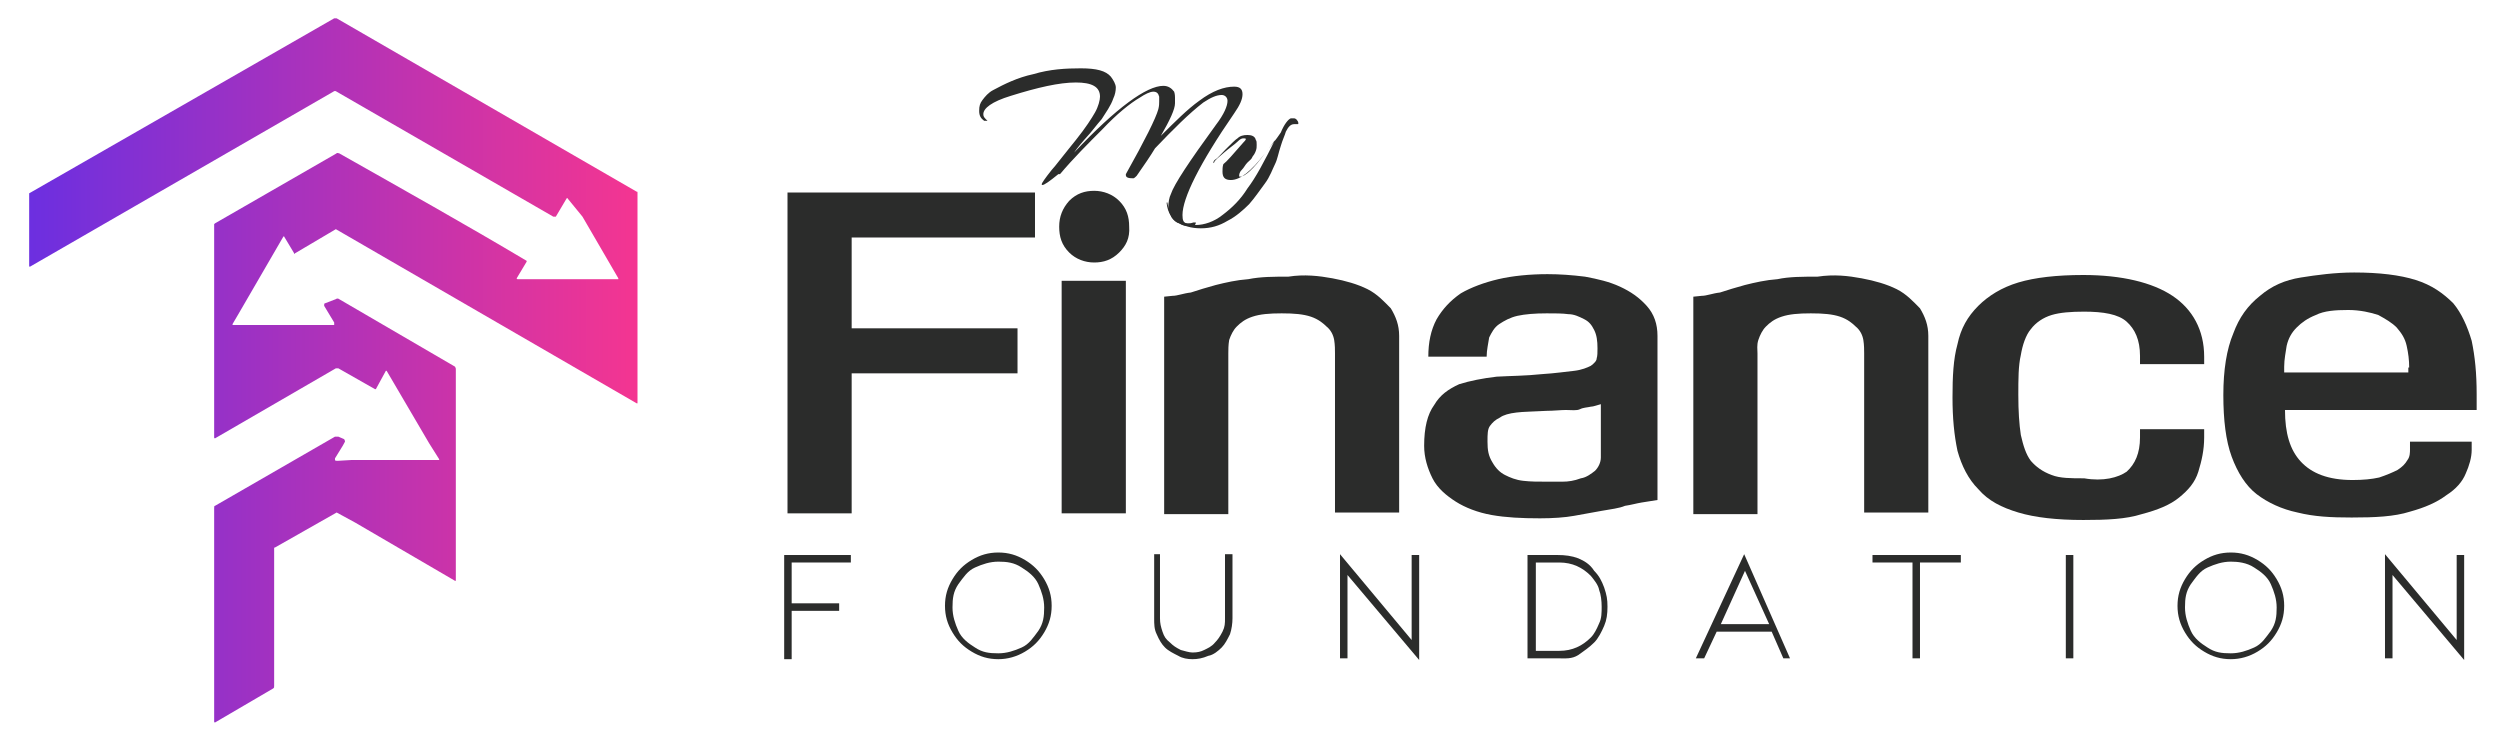 <?xml version="1.0" encoding="UTF-8"?>
<svg xmlns="http://www.w3.org/2000/svg" xmlns:xlink="http://www.w3.org/1999/xlink" width="300px" height="90px" viewBox="0 0 300 90" version="1.1">
  <defs>
    <linearGradient id="linear0" gradientUnits="userSpaceOnUse" x1="-248.659" y1="112.646" x2="-198.359" y2="112.646" gradientTransform="matrix(1.45,0,0,1.452,364.031,-119.18)">
      <stop offset="0" style="stop-color:rgb(42.353%,18.431%,87.843%);stop-opacity:1;"></stop>
      <stop offset="0.494" style="stop-color:rgb(68.627%,19.608%,72.549%);stop-opacity:1;"></stop>
      <stop offset="1" style="stop-color:rgb(95.686%,20.784%,56.863%);stop-opacity:1;"></stop>
    </linearGradient>
  </defs>
  <g id="surface1">
    <path style=" stroke:none;fill-rule:nonzero;fill:url(#linear0);" d="M 69.898 26 L 74.199 33.398 L 74.199 33.5 L 62.102 33.5 C 62.102 33.5 62 33.5 62 33.398 L 63.199 31.398 L 63.199 31.301 C 55.801 26.898 48.301 22.699 40.699 18.398 C 40.602 18.398 40.398 18.301 40.398 18.398 L 25.801 26.801 L 25.699 26.898 L 25.699 52.5 C 25.699 52.5 25.699 52.602 25.801 52.602 L 40.301 44.199 C 40.398 44.199 40.398 44.199 40.602 44.199 L 45 46.699 L 45.102 46.699 L 46.301 44.5 L 46.398 44.5 L 51.5 53.199 L 52.699 55.102 L 52.699 55.199 L 42.199 55.199 L 40.5 55.301 C 40.398 55.301 40.199 55.301 40.199 55.199 L 40.199 55 C 40.602 54.301 41.102 53.602 41.398 53 C 41.398 52.898 41.398 52.898 41.301 52.699 L 40.602 52.398 C 40.5 52.398 40.301 52.398 40.199 52.398 L 25.801 60.699 C 25.699 60.699 25.699 60.801 25.699 61 L 25.699 86.602 C 25.699 86.602 25.699 86.699 25.801 86.699 L 32.801 82.602 C 32.898 82.5 32.898 82.5 32.898 82.301 L 32.898 65.801 C 32.898 65.699 32.898 65.699 33 65.699 L 40.398 61.5 L 42.602 62.699 L 54.602 69.699 L 54.699 69.699 L 54.699 44.301 C 54.699 44.199 54.699 44.199 54.602 44 L 40.699 35.898 C 40.602 35.801 40.398 35.801 40.301 35.898 L 39 36.398 C 38.898 36.398 38.898 36.5 38.898 36.699 L 40.102 38.699 C 40.102 38.801 40.102 38.801 40.102 39 C 40.102 39 40.102 39 40 39 L 28 39 C 27.898 39 27.898 39 27.898 38.898 L 28.602 37.699 L 34 28.398 C 34 28.398 34.102 28.301 34.102 28.398 L 35.301 30.398 C 35.301 30.5 35.398 30.5 35.398 30.398 L 40.301 27.5 L 76.398 48.398 L 76.5 48.398 L 76.5 23.102 C 76.5 23 76.5 23 76.398 23 L 40.398 2.199 C 40.301 2.199 40.301 2.199 40.102 2.199 L 3.5 23.199 C 3.5 23.199 3.5 23.199 3.5 23.301 L 3.5 31.898 C 3.5 32 3.5 32 3.602 32 L 40 11 C 40.102 10.898 40.301 10.898 40.398 11 L 66.398 26 C 66.5 26 66.5 26 66.699 26 L 68 23.801 C 68 23.801 68.102 23.699 68.102 23.801 Z M 69.898 26 "></path>
    <path style=" stroke:none;fill-rule:nonzero;fill:rgb(16.863%,17.255%,16.863%);fill-opacity:1;" d="M 94.5 61.602 L 94.5 23.102 L 124.199 23.102 L 124.199 28.5 L 102.199 28.5 L 102.199 39.398 L 122.102 39.398 L 122.102 44.801 L 102.199 44.801 L 102.199 61.602 Z M 94.5 61.602 "></path>
    <path style=" stroke:none;fill-rule:nonzero;fill:rgb(16.863%,17.255%,16.863%);fill-opacity:1;" d="M 134.301 30.301 C 133.398 31.199 132.398 31.5 131.301 31.5 C 130.199 31.5 129.102 31.102 128.301 30.301 C 127.398 29.398 127.102 28.398 127.102 27.199 C 127.102 26 127.5 25 128.301 24.102 C 129.199 23.199 130.199 22.898 131.301 22.898 C 132.398 22.898 133.5 23.301 134.301 24.102 C 135.199 25 135.5 26 135.5 27.199 C 135.602 28.602 135.102 29.5 134.301 30.301 Z M 135.102 61.602 L 127.398 61.602 L 127.398 33.699 L 135.102 33.699 Z M 135.102 61.602 "></path>
    <path style=" stroke:none;fill-rule:nonzero;fill:rgb(16.863%,17.255%,16.863%);fill-opacity:1;" d="M 159.898 33.398 C 161.5 33.699 162.898 34.102 164.102 34.699 C 165.301 35.301 166.102 36.199 166.898 37 C 167.5 38 167.898 39 167.898 40.301 L 167.898 61.5 L 160.199 61.5 L 160.199 42.398 C 160.199 42 160.199 41.398 160.102 40.801 C 160 40.199 159.699 39.602 159.199 39.199 C 158.801 38.801 158.199 38.301 157.301 38 C 156.398 37.699 155.301 37.602 153.801 37.602 C 152.301 37.602 151.199 37.699 150.301 38 C 149.398 38.301 148.898 38.699 148.398 39.199 C 148 39.602 147.699 40.199 147.5 40.801 C 147.398 41.398 147.398 42 147.398 42.398 L 147.398 61.699 L 139.699 61.699 L 139.699 35.602 L 140.699 35.5 C 141.301 35.5 142 35.199 142.898 35.102 C 143.801 34.801 144.801 34.5 145.898 34.199 C 147.102 33.898 148.398 33.602 149.801 33.5 C 151.301 33.199 152.801 33.199 154.602 33.199 C 156.5 32.898 158.301 33.102 159.898 33.398 Z M 159.898 33.398 "></path>
    <path style=" stroke:none;fill-rule:nonzero;fill:rgb(16.863%,17.255%,16.863%);fill-opacity:1;" d="M 171.398 42.801 C 171.398 41.102 171.699 39.602 172.398 38.301 C 173.102 37.102 174 36.102 175.301 35.199 C 176.5 34.5 178.102 33.898 179.801 33.5 C 181.5 33.102 183.602 32.898 185.699 32.898 C 187.102 32.898 188.602 33 190.199 33.199 C 191.801 33.5 193.102 33.801 194.398 34.398 C 195.699 35 196.699 35.699 197.602 36.699 C 198.5 37.699 198.898 38.898 198.898 40.301 L 198.898 60 L 197 60.301 C 196.398 60.398 195.699 60.602 195 60.699 C 194.301 61 193.301 61.102 192.199 61.301 C 191.102 61.5 190 61.699 188.898 61.898 C 187.801 62.102 186.301 62.199 184.801 62.199 C 182.602 62.199 180.699 62.102 179 61.801 C 177.301 61.5 175.801 60.898 174.699 60.199 C 173.602 59.5 172.5 58.602 171.898 57.398 C 171.301 56.199 170.898 54.898 170.898 53.5 C 170.898 51.301 171.301 49.699 172.102 48.602 C 172.801 47.398 173.801 46.699 175.102 46.102 C 176.398 45.699 177.898 45.398 179.602 45.199 C 181.301 45.102 183.102 45.102 185 44.898 C 186.602 44.801 187.898 44.602 188.898 44.5 C 189.801 44.398 190.5 44.102 190.898 43.898 C 191.301 43.602 191.602 43.301 191.602 43 C 191.699 42.699 191.699 42.301 191.699 41.801 C 191.699 40.898 191.602 40.199 191.301 39.602 C 191 39 190.699 38.602 190.102 38.301 C 189.5 38 188.898 37.699 188.199 37.699 C 187.5 37.602 186.602 37.602 185.602 37.602 C 184.199 37.602 183 37.699 182.102 37.898 C 181.199 38.102 180.5 38.5 179.898 38.898 C 179.301 39.301 179 39.898 178.699 40.5 C 178.602 41.199 178.398 42 178.398 42.801 Z M 182 49.5 C 181.102 49.602 180.398 49.801 180 50.102 C 179.398 50.398 179.102 50.699 178.801 51.102 C 178.5 51.5 178.5 52.102 178.5 53 C 178.5 54 178.602 54.699 179.102 55.5 C 179.5 56.199 180 56.699 180.602 57 C 181.199 57.301 181.898 57.602 182.801 57.699 C 183.699 57.801 184.5 57.801 185.602 57.801 C 186.199 57.801 186.801 57.801 187.5 57.801 C 188.199 57.801 188.898 57.699 189.699 57.398 C 190.398 57.301 191 56.801 191.398 56.5 C 191.801 56.102 192.102 55.5 192.102 54.898 L 192.102 48.5 C 191.699 48.602 191.199 48.801 190.898 48.801 C 190.5 48.898 190 48.898 189.602 49.102 C 189.199 49.301 188.602 49.199 187.898 49.199 C 187.301 49.199 186.398 49.301 185.602 49.301 C 183.898 49.398 182.801 49.398 182 49.5 Z M 182 49.5 "></path>
    <path style=" stroke:none;fill-rule:nonzero;fill:rgb(16.863%,17.255%,16.863%);fill-opacity:1;" d="M 223.398 33.398 C 225 33.699 226.398 34.102 227.602 34.699 C 228.801 35.301 229.602 36.199 230.398 37 C 231 38 231.398 39 231.398 40.301 L 231.398 61.5 L 223.699 61.5 L 223.699 42.398 C 223.699 42 223.699 41.398 223.602 40.801 C 223.5 40.199 223.199 39.602 222.699 39.199 C 222.301 38.801 221.699 38.301 220.801 38 C 219.898 37.699 218.801 37.602 217.301 37.602 C 215.801 37.602 214.699 37.699 213.801 38 C 212.898 38.301 212.398 38.699 211.898 39.199 C 211.5 39.602 211.199 40.199 211 40.801 C 210.801 41.398 210.898 42 210.898 42.398 L 210.898 61.699 L 203.199 61.699 L 203.199 35.602 L 204.199 35.5 C 204.801 35.5 205.5 35.199 206.398 35.102 C 207.301 34.801 208.301 34.5 209.398 34.199 C 210.602 33.898 211.898 33.602 213.301 33.5 C 214.699 33.199 216.301 33.199 218.102 33.199 C 220.102 32.898 221.801 33.102 223.398 33.398 Z M 223.398 33.398 "></path>
    <path style=" stroke:none;fill-rule:nonzero;fill:rgb(16.863%,17.255%,16.863%);fill-opacity:1;" d="M 255.199 56.602 C 256.199 55.699 256.801 54.398 256.801 52.5 L 256.801 51.5 L 264.5 51.5 L 264.5 52.5 C 264.5 54 264.199 55.301 263.801 56.602 C 263.398 57.898 262.602 58.801 261.5 59.699 C 260.398 60.602 258.898 61.199 257 61.699 C 255.102 62.301 252.801 62.398 250 62.398 C 246.801 62.398 244.199 62.102 242.199 61.5 C 240.199 60.898 238.602 60.102 237.398 58.699 C 236.199 57.5 235.398 55.898 234.898 54.102 C 234.5 52.199 234.301 50.199 234.301 47.699 C 234.301 45.199 234.398 43.102 234.898 41.301 C 235.301 39.398 236.102 38 237.398 36.699 C 238.602 35.5 240.199 34.5 242.199 33.898 C 244.199 33.301 246.801 33 250 33 C 254.602 33 258.301 33.898 260.699 35.5 C 263.102 37.102 264.5 39.602 264.5 42.801 L 264.5 43.699 L 256.801 43.699 L 256.801 42.699 C 256.801 40.801 256.199 39.5 255.199 38.602 C 254.199 37.699 252.398 37.398 250.102 37.398 C 248.5 37.398 247.199 37.5 246.199 37.801 C 245.199 38.102 244.301 38.699 243.699 39.5 C 243.102 40.199 242.699 41.398 242.5 42.602 C 242.199 43.898 242.199 45.5 242.199 47.398 C 242.199 49.301 242.301 50.898 242.5 52.199 C 242.801 53.5 243.102 54.5 243.699 55.301 C 244.301 56 245.102 56.602 246.199 57 C 247.199 57.398 248.5 57.398 250.102 57.398 C 252.398 57.801 254.199 57.301 255.199 56.602 Z M 255.199 56.602 "></path>
    <path style=" stroke:none;fill-rule:nonzero;fill:rgb(16.863%,17.255%,16.863%);fill-opacity:1;" d="M 296.699 49.199 L 274.199 49.199 C 274.199 52 274.801 54 276.102 55.398 C 277.398 56.801 279.398 57.602 282.301 57.602 C 283.602 57.602 284.602 57.5 285.5 57.301 C 286.398 57 287.102 56.699 287.699 56.398 C 288.301 56 288.602 55.699 288.898 55.199 C 289.199 54.801 289.199 54.301 289.199 53.898 L 289.199 53 L 296.602 53 L 296.602 54 C 296.602 54.898 296.301 55.898 295.898 56.801 C 295.5 57.801 294.699 58.699 293.602 59.398 C 292.398 60.301 291 60.898 289.199 61.398 C 287.301 62 285 62.102 282.199 62.102 C 279.699 62.102 277.699 62 275.699 61.5 C 273.801 61.102 272.102 60.301 270.801 59.301 C 269.5 58.301 268.5 56.699 267.801 54.801 C 267.102 52.898 266.801 50.398 266.801 47.398 C 266.801 44.398 267.199 41.898 268 40 C 268.699 38.102 269.699 36.699 271.199 35.5 C 272.602 34.301 274.199 33.602 276.102 33.301 C 278 33 280.199 32.699 282.5 32.699 C 285.5 32.699 288 33 289.898 33.602 C 291.801 34.199 293.199 35.199 294.398 36.398 C 295.398 37.602 296.102 39.199 296.602 40.898 C 297 42.801 297.199 44.801 297.199 47.301 L 297.199 49.199 Z M 289.102 44.102 C 289.102 43.199 289 42.398 288.801 41.5 C 288.602 40.602 288.199 40 287.602 39.301 C 287 38.699 286.301 38.301 285.398 37.801 C 284.5 37.5 283.199 37.199 281.801 37.199 C 280.199 37.199 278.898 37.301 277.898 37.801 C 276.898 38.199 276.199 38.699 275.602 39.301 C 275 39.898 274.602 40.602 274.398 41.5 C 274.301 42.199 274.102 43.102 274.102 44 L 274.102 44.699 L 289 44.699 L 289 44.102 Z M 289.102 44.102 "></path>
    <path style=" stroke:none;fill-rule:nonzero;fill:rgb(16.863%,17.255%,16.863%);fill-opacity:1;" d="M 125.102 22.199 C 125.102 22.199 125 22.199 125 22.102 C 125 22 125.398 21.398 126.199 20.398 C 126.301 20.301 126.801 19.699 127.5 18.801 C 128.199 17.898 128.801 17.199 129.102 16.801 C 130.301 15.301 131 14.199 131.398 13.5 C 131.801 12.801 132 12 132 11.602 C 132 10.398 131 9.898 129.102 9.898 C 127.102 9.898 124.5 10.5 121.301 11.5 C 119 12.199 118 13 118 13.699 C 118 14 118.102 14.102 118.398 14.398 C 118.5 14.398 118.5 14.5 118.398 14.5 C 118.301 14.5 118.301 14.5 118.102 14.5 C 117.699 14.199 117.5 13.898 117.5 13.301 C 117.5 12.699 117.602 12.398 117.898 12 C 118.199 11.602 118.602 11.102 119.199 10.801 C 120.5 10.102 122.102 9.301 124 8.898 C 126 8.301 127.898 8.199 129.699 8.199 C 131.602 8.199 132.699 8.5 133.301 9.199 C 133.602 9.602 133.898 10.102 133.898 10.5 C 133.898 10.898 133.801 11.398 133.602 11.801 C 133.301 12.699 132.699 13.5 132.199 14.301 C 132.102 14.398 131.602 15 130.801 16 C 129.898 17 129.301 17.699 128.898 18.301 C 134 12.898 137.602 10.301 139.602 10.301 C 140.199 10.301 140.602 10.602 140.898 11 C 141 11.301 141 11.602 141 11.699 C 141 11.801 141 12.102 141 12.398 C 141 13.102 140.398 14.398 139.301 16.301 C 141 14.602 142.5 13.102 143.898 12.102 C 145.5 10.898 146.898 10.398 148.102 10.398 C 148.801 10.398 149.102 10.699 149.102 11.301 C 149.102 11.898 148.801 12.602 148.102 13.602 C 143.898 19.699 141.898 23.801 141.898 25.801 C 141.898 26.398 142 26.801 142.5 26.801 C 142.801 26.801 142.898 26.801 143.199 26.699 C 143.301 26.699 143.301 26.699 143.5 26.699 C 143.5 26.801 143.5 26.801 143.398 27 C 143.301 27.199 143.102 27.102 143 27.102 C 142.898 27.102 142.602 27.102 142.398 27.102 C 142.102 27.102 141.801 27 141.5 26.801 C 141.102 26.699 140.801 26.398 140.602 26.102 C 140.5 25.801 140.199 25.398 140.199 24.898 C 140.199 24.301 140.301 23.699 140.5 23.301 C 140.898 22.102 142.699 19.398 145.898 15 C 146.898 13.699 147.301 12.699 147.301 12.102 C 147.301 11.699 147 11.398 146.602 11.398 C 146 11.398 145.301 11.699 144.398 12.301 C 142.699 13.602 140.801 15.5 138.602 17.801 C 138 18.801 137.301 19.801 136.398 21.102 C 136.301 21.199 136.102 21.398 136 21.398 C 135.398 21.398 135.102 21.301 135.102 21 L 135.102 20.898 C 137.398 16.801 138.699 14.199 139 13.102 C 139.102 12.699 139.102 12.398 139.102 12.199 C 139.102 12.102 139.102 11.801 139.102 11.602 C 139 11.199 138.801 11 138.398 11 C 138 11 137.398 11.301 136.801 11.699 C 135.602 12.398 134 13.699 132.301 15.5 C 130.602 17.199 128.801 19 127.199 20.898 L 127 20.898 C 125.898 21.801 125.301 22.199 125.102 22.199 Z M 125.102 22.199 "></path>
    <path style=" stroke:none;fill-rule:nonzero;fill:rgb(16.863%,17.255%,16.863%);fill-opacity:1;" d="M 149.199 17.102 C 149.301 17 149.5 16.801 149.5 16.699 C 149.5 16.602 149.398 16.602 149.199 16.602 C 149 16.602 148.801 16.699 148.5 17 C 148.199 17.301 147.602 17.699 146.898 18.301 C 146.199 18.898 145.699 19.301 145.699 19.5 C 145.602 19.602 145.602 19.602 145.602 19.5 C 145.602 19.398 145.699 19.199 145.898 19.102 C 146.102 19 146.5 18.5 147.102 17.898 C 147.699 17.301 148.301 16.699 148.5 16.602 C 148.801 16.301 149.199 16.199 149.699 16.199 C 150.102 16.199 150.602 16.301 150.699 16.801 C 150.801 16.898 150.801 17.102 150.801 17.398 C 150.801 17.699 150.801 17.801 150.699 18.102 C 150.602 18.398 150.398 18.699 150.301 18.801 C 150.199 19.102 150 19.199 149.699 19.5 C 149.398 19.801 149.301 20.102 149 20.398 C 148.699 20.699 148.699 21 148.699 21.102 C 148.699 21.199 148.699 21.199 148.801 21.199 C 149.398 21.199 150.398 20.301 151.801 18.398 C 152.5 17.5 153.102 16.801 153.699 15.898 C 154.102 14.898 154.602 14.301 154.898 14.199 C 155 14.199 155.199 14.199 155.301 14.199 C 155.398 14.199 155.602 14.301 155.699 14.5 C 155.801 14.602 155.801 14.801 155.801 14.801 C 155.801 14.898 155.801 14.898 155.699 14.898 C 155.602 14.898 155.398 14.898 155.398 14.898 L 155.301 14.898 C 154.898 14.898 154.602 15.199 154.301 15.801 C 154.199 16.199 153.898 16.801 153.699 17.5 C 153.398 18.398 153.301 19.102 153 19.699 C 152.699 20.301 152.398 21.199 151.801 22 C 151.199 22.801 150.602 23.699 149.898 24.5 C 149.199 25.199 148.301 26 147.301 26.5 C 146.301 27.102 145.301 27.398 144.102 27.398 C 142.898 27.398 142.102 27.102 141.301 26.699 C 140.602 26.301 140.102 25.398 140 24.398 L 140 24.301 C 140 24.301 140 24.301 140.102 24.301 C 140.102 24.301 140.102 24.301 140.102 24.398 C 140.199 25.102 140.699 25.801 141.301 26.301 C 141.898 26.699 142.602 27 143.5 27 C 144.5 27 145.699 26.602 146.699 25.801 C 147.898 24.898 148.898 23.898 149.699 22.602 C 150.699 21.301 151.699 19.398 153 16.801 C 152.699 17.199 152.301 17.801 151.801 18.398 C 150.102 20.602 148.801 21.602 147.699 21.602 C 147 21.602 146.699 21.301 146.699 20.602 C 146.699 20.301 146.699 20 146.801 19.699 C 147.199 19.398 147.898 18.602 149.199 17.102 Z M 149.199 17.102 "></path>
    <path style=" stroke:none;fill-rule:nonzero;fill:rgb(16.863%,17.255%,16.863%);fill-opacity:1;" d="M 94.102 79 L 94.102 66.602 L 102.102 66.602 L 102.102 67.5 L 95 67.5 L 95 72.398 L 100.699 72.398 L 100.699 73.301 L 95 73.301 L 95 79.102 L 94.102 79.102 Z M 94.102 79 "></path>
    <path style=" stroke:none;fill-rule:nonzero;fill:rgb(16.863%,17.255%,16.863%);fill-opacity:1;" d="M 119.801 79.102 C 118.602 79.102 117.602 78.801 116.602 78.199 C 115.602 77.602 114.898 76.898 114.301 75.898 C 113.699 74.898 113.398 73.898 113.398 72.699 C 113.398 71.5 113.699 70.5 114.301 69.5 C 114.898 68.5 115.602 67.801 116.602 67.199 C 117.602 66.602 118.602 66.301 119.801 66.301 C 121 66.301 122 66.602 123 67.199 C 124 67.801 124.699 68.5 125.301 69.5 C 125.898 70.5 126.199 71.5 126.199 72.699 C 126.199 73.898 125.898 74.898 125.301 75.898 C 124.699 76.898 124 77.602 123 78.199 C 122 78.801 120.898 79.102 119.801 79.102 Z M 119.801 67.398 C 118.801 67.398 117.898 67.699 117 68.102 C 116.102 68.5 115.602 69.301 115 70.102 C 114.398 71 114.301 71.801 114.301 72.898 C 114.301 73.898 114.602 74.801 115 75.699 C 115.398 76.602 116.199 77.199 117 77.699 C 117.898 78.301 118.699 78.398 119.801 78.398 C 120.801 78.398 121.699 78.102 122.602 77.699 C 123.5 77.301 124 76.5 124.602 75.699 C 125.199 74.801 125.301 74 125.301 72.898 C 125.301 71.898 125 71 124.602 70.102 C 124.199 69.199 123.398 68.602 122.602 68.102 C 121.699 67.5 120.801 67.398 119.801 67.398 Z M 119.801 67.398 "></path>
    <path style=" stroke:none;fill-rule:nonzero;fill:rgb(16.863%,17.255%,16.863%);fill-opacity:1;" d="M 143.102 79.102 C 142.5 79.102 141.898 79 141.398 78.699 C 140.801 78.398 140.199 78.102 139.801 77.699 C 139.398 77.301 139.102 76.801 138.801 76.102 C 138.5 75.5 138.5 74.898 138.5 74.199 L 138.5 66.5 L 139.199 66.5 L 139.199 74.199 C 139.199 74.801 139.301 75.199 139.5 75.801 C 139.699 76.398 139.898 76.699 140.398 77.102 C 140.801 77.5 141.102 77.699 141.699 78 C 142.102 78.102 142.699 78.301 143.102 78.301 C 143.699 78.301 144.102 78.199 144.5 78 C 144.898 77.801 145.398 77.602 145.801 77.102 C 146.102 76.801 146.398 76.398 146.699 75.801 C 147 75.199 147 74.801 147 74.199 L 147 66.5 L 147.898 66.5 L 147.898 74.199 C 147.898 74.801 147.801 75.5 147.602 76.102 C 147.301 76.699 147 77.301 146.602 77.699 C 146.199 78.102 145.602 78.602 145 78.699 C 144.301 79 143.699 79.102 143.102 79.102 Z M 143.102 79.102 "></path>
    <path style=" stroke:none;fill-rule:nonzero;fill:rgb(16.863%,17.255%,16.863%);fill-opacity:1;" d="M 161.699 69 L 161.699 79 L 160.801 79 L 160.801 66.5 L 169.398 76.801 L 169.398 66.602 L 170.301 66.602 L 170.301 79.199 Z M 161.699 69 "></path>
    <path style=" stroke:none;fill-rule:nonzero;fill:rgb(16.863%,17.255%,16.863%);fill-opacity:1;" d="M 186.898 79 L 183.301 79 L 183.301 66.602 L 186.898 66.602 C 187.801 66.602 188.602 66.699 189.398 67 C 190.102 67.301 190.801 67.699 191.301 68.5 C 191.898 69.102 192.199 69.699 192.5 70.5 C 192.801 71.398 192.898 71.898 192.898 72.801 C 192.898 73.699 192.801 74.398 192.5 75.102 C 192.199 75.801 191.801 76.602 191.301 77.102 C 190.699 77.699 190.102 78.102 189.398 78.602 C 188.602 79.102 187.898 79 186.898 79 Z M 184.301 78.102 L 187.102 78.102 C 188.699 78.102 189.898 77.5 190.898 76.5 C 191.301 76.102 191.602 75.5 191.898 74.801 C 192.199 74.199 192.199 73.5 192.199 72.801 C 192.199 72.102 192.102 71.301 191.898 70.801 C 191.801 70.199 191.301 69.602 190.898 69.102 C 189.898 68.102 188.699 67.5 187.102 67.5 L 184.301 67.5 Z M 184.301 78.102 "></path>
    <path style=" stroke:none;fill-rule:nonzero;fill:rgb(16.863%,17.255%,16.863%);fill-opacity:1;" d="M 206 75.801 L 204.5 79 L 203.5 79 L 209.301 66.5 L 214.801 79 L 214 79 L 212.602 75.801 Z M 209.398 68.5 L 206.5 74.898 L 212.301 74.898 Z M 209.398 68.5 "></path>
    <path style=" stroke:none;fill-rule:nonzero;fill:rgb(16.863%,17.255%,16.863%);fill-opacity:1;" d="M 235.301 66.602 L 235.301 67.5 L 230.398 67.5 L 230.398 79 L 229.5 79 L 229.5 67.5 L 224.699 67.5 L 224.699 66.602 Z M 235.301 66.602 "></path>
    <path style=" stroke:none;fill-rule:nonzero;fill:rgb(16.863%,17.255%,16.863%);fill-opacity:1;" d="M 247.898 79 L 247.898 66.602 L 248.801 66.602 L 248.801 79 Z M 247.898 79 "></path>
    <path style=" stroke:none;fill-rule:nonzero;fill:rgb(16.863%,17.255%,16.863%);fill-opacity:1;" d="M 267.699 79.102 C 266.5 79.102 265.5 78.801 264.5 78.199 C 263.5 77.602 262.801 76.898 262.199 75.898 C 261.602 74.898 261.301 73.898 261.301 72.699 C 261.301 71.5 261.602 70.5 262.199 69.5 C 262.801 68.5 263.5 67.801 264.5 67.199 C 265.5 66.602 266.5 66.301 267.699 66.301 C 268.898 66.301 269.898 66.602 270.898 67.199 C 271.898 67.801 272.602 68.5 273.199 69.5 C 273.801 70.5 274.102 71.5 274.102 72.699 C 274.102 73.898 273.801 74.898 273.199 75.898 C 272.602 76.898 271.898 77.602 270.898 78.199 C 269.898 78.801 268.801 79.102 267.699 79.102 Z M 267.699 67.398 C 266.699 67.398 265.801 67.699 264.898 68.102 C 264 68.5 263.5 69.301 262.898 70.102 C 262.301 71 262.199 71.801 262.199 72.898 C 262.199 73.898 262.5 74.801 262.898 75.699 C 263.301 76.602 264.102 77.199 264.898 77.699 C 265.801 78.301 266.602 78.398 267.699 78.398 C 268.699 78.398 269.602 78.102 270.5 77.699 C 271.398 77.301 271.898 76.5 272.5 75.699 C 273.102 74.801 273.199 74 273.199 72.898 C 273.199 71.898 272.898 71 272.5 70.102 C 272.102 69.199 271.301 68.602 270.5 68.102 C 269.602 67.5 268.5 67.398 267.699 67.398 Z M 267.699 67.398 "></path>
    <path style=" stroke:none;fill-rule:nonzero;fill:rgb(16.863%,17.255%,16.863%);fill-opacity:1;" d="M 287.102 69 L 287.102 79 L 286.199 79 L 286.199 66.5 L 294.801 76.801 L 294.801 66.602 L 295.699 66.602 L 295.699 79.199 Z M 287.102 69 "></path>
  </g>
</svg>

